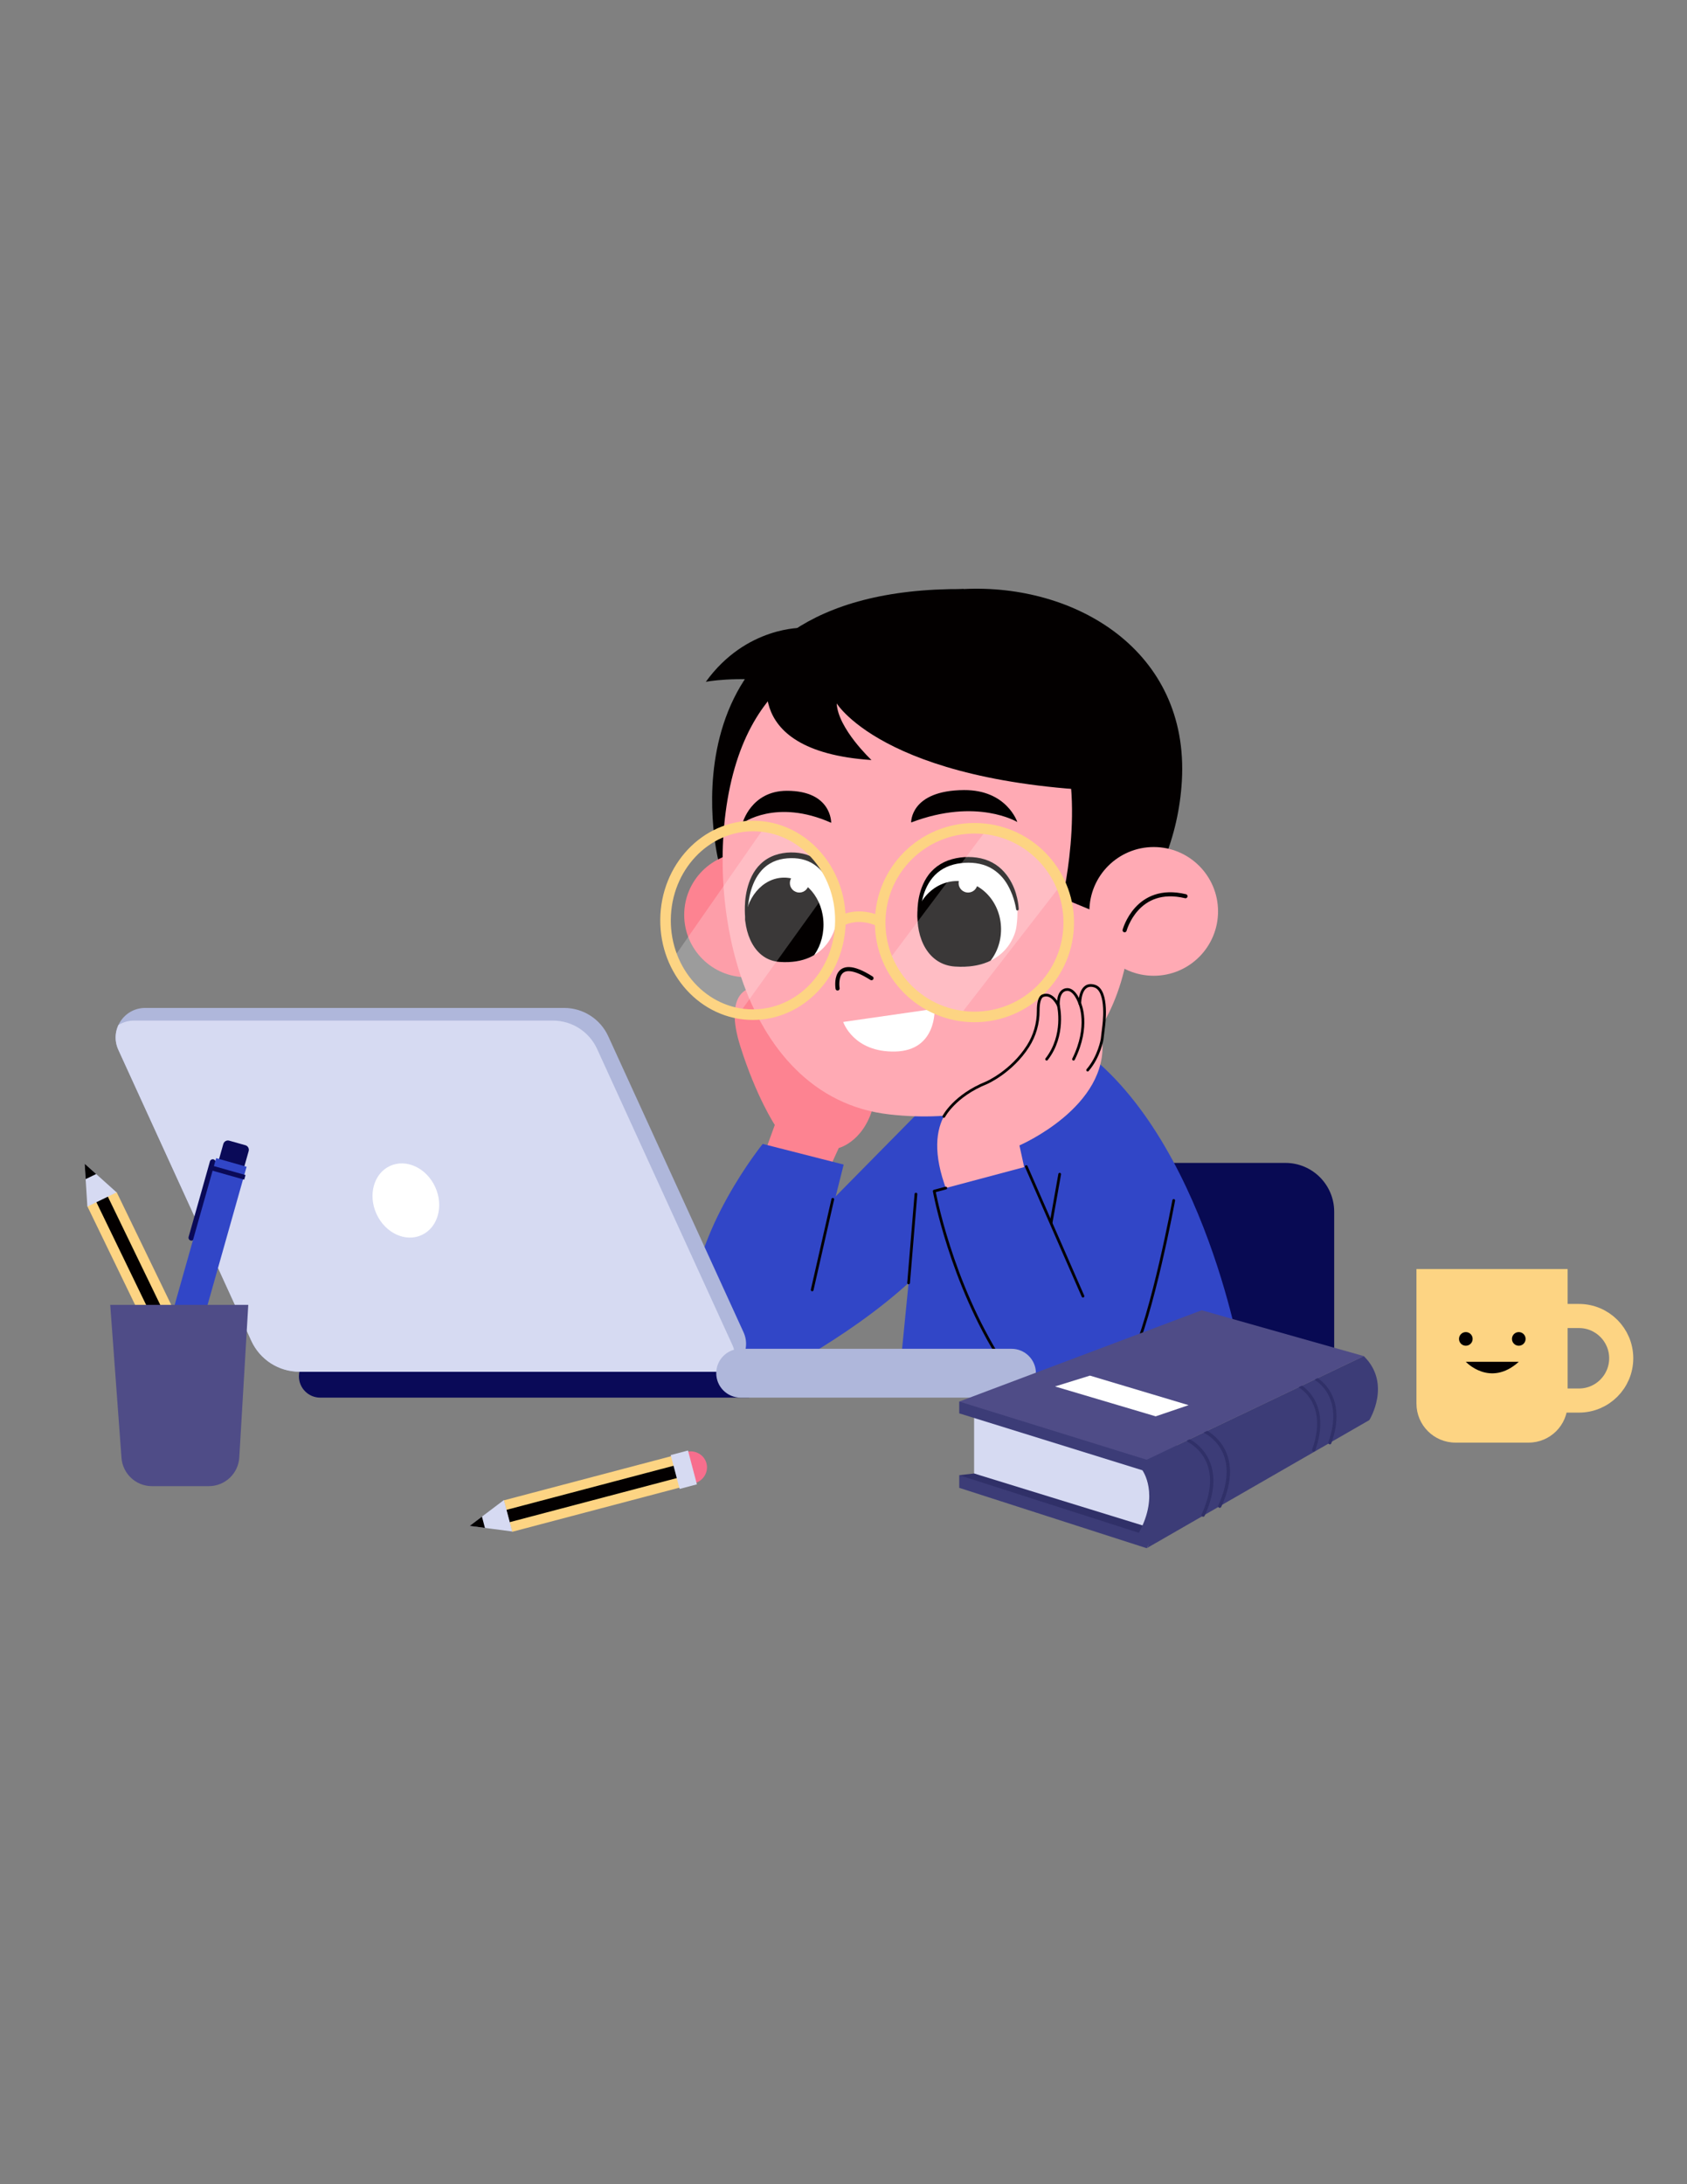 <?xml version="1.0" encoding="utf-8"?>
<!-- Generator: Adobe Illustrator 17.0.0, SVG Export Plug-In . SVG Version: 6.00 Build 0)  -->
<!DOCTYPE svg PUBLIC "-//W3C//DTD SVG 1.1//EN" "http://www.w3.org/Graphics/SVG/1.1/DTD/svg11.dtd">
<svg version="1.1" id="Layer_1" xmlns="http://www.w3.org/2000/svg" xmlns:xlink="http://www.w3.org/1999/xlink" x="0px" y="0px"
	 width="612px" height="792px" viewBox="0 0 612 792" enable-background="new 0 0 612 792" xml:space="preserve">
<rect x="0" y="0" width="612" height="792" fill="#808080" stroke="none"/>
<g id="Layer_2">
</g>
<g id="Layer_2_1_">
</g>
<g>
	<g>
		<g>
			<path fill="#080A53" d="M484.011,489.267H346.177v-49.888c0-9.778,7.927-17.704,17.704-17.704h102.426
				c9.778,0,17.704,7.927,17.704,17.704V489.267z"/>
			<g>
				<g>
					<g>
						<path fill="#3146C7" d="M337.806,398.691l-76.255,77.314c-6.134,6.593-5.104,17.07,2.196,22.342h0
							c4.733,3.418,11.023,3.789,16.106,0.916c14.424-8.153,48.19-26.864,66.833-52.878L337.806,398.691z"/>
						<g>
							<path fill="#FD8391" d="M296.661,432.979l7.616-16.706c0,0,10.18-2.478,13.085-17.582L271.42,358.63
								c0,0-8.716,2.076-2.905,20.598c5.811,18.522,12.564,28.683,12.564,28.683l-9.114,25.068H296.661z"/>
							<g>
								<path fill="#3146C7" d="M306.062,422.282l-13.26,52.748l-17.509,25.89c0,0-24.875,3.852-24.423-25.515
									c0.452-29.367,25.825-60.615,25.825-60.615L306.062,422.282z"/>
								
									<line fill="none" stroke="#030000" stroke-width="0.991" stroke-linecap="round" stroke-linejoin="round" stroke-miterlimit="10" x1="302.113" y1="434.879" x2="294.639" y2="467.724"/>
							</g>
						</g>
					</g>
					<g>
						<path fill="#3146C7" d="M336.921,391.331l-10.028,101.391h123.372c0,0-14.747-87.9-64.987-116.95L336.921,391.331z"/>
						
							<line fill="none" stroke="#030000" stroke-width="0.991" stroke-linecap="round" stroke-linejoin="round" stroke-miterlimit="10" x1="329.616" y1="465.19" x2="332.28" y2="432.979"/>
					</g>
				</g>
				<g>
					<path fill="#030000" d="M260.593,311.982c0,0-24.644-99.107,89-98.397l-17.307,44.864L260.593,311.982z"/>
					<path fill="#030000" d="M428.749,283.172c-2.345,40.505-31.273,75.125-71.795,77.158c-40.522,2.033-75.02-29.17-77.052-69.692
						c-2.033-40.522,29.169-75.02,69.692-77.052C390.116,211.553,431.484,235.929,428.749,283.172z"/>
					<circle fill="#FD8391" cx="270.814" cy="331.746" r="22.604"/>
					<path fill="#FFAAB4" d="M319.449,234.147c0,0-38.476-1.748-52.321,42.329c-13.845,44.077,0.084,121.41,55.582,127.622
						c48.271,5.403,84.961-19.572,87.567-69.548C413.198,278.546,402.982,225.493,319.449,234.147z"/>
					<path fill="#030000" d="M410.579,311.217l-13.573,19.267l-11.54-4.784c0,0,10.14-43.228-4.423-65.788l29.736-1.491
						L410.579,311.217z"/>
					<g>
						<circle fill="#FFAAB4" cx="418.535" cy="330.478" r="23.339"/>
						
							<path fill="none" stroke="#030000" stroke-width="1.486" stroke-linecap="round" stroke-linejoin="round" stroke-miterlimit="10" d="
							M407.982,337.31c0,0,4.404-16.567,22.084-12.339"/>
					</g>
					<g>
						<path fill="#030000" d="M279.808,240.149c0,0-13.871,32.099,36.353,35.447c0,0-12.169-11.379-12.629-20.552
							c0,0,18.937,31.439,111.056,32.121c0,0,2.866-36.496-27.454-51.513C356.813,220.636,279.808,240.149,279.808,240.149z"/>
						<path fill="#030000" d="M291.267,227.642c0,0-20.575-0.682-35.223,19.597c0,0,10.437-2.161,27.924-0.031L291.267,227.642z"/>
					</g>
					<g>
						<g>
							<g>
								<g>
									<g>
										<defs>
											<path id="XMLID_5_" d="M303.273,335.051c0,0,4.799-25.688-16.85-25.602c-19.861,0.079-21.764,37.888-3.579,39.252
												S303.273,335.051,303.273,335.051z"/>
										</defs>
										<use xlink:href="#XMLID_5_"  overflow="visible" fill="#FFFFFF"/>
										<clipPath id="XMLID_3_">
											<use xlink:href="#XMLID_5_"  overflow="visible"/>
										</clipPath>
										
											<ellipse transform="matrix(1 -0.004 0.004 1 -1.442 1.229)" clip-path="url(#XMLID_3_)" fill="#030000" cx="284.581" cy="335.184" rx="14.269" ry="17.042"/>
									</g>
									<g>
										<path fill="#030000" d="M303.251,328.073c0,0-0.113-0.905-0.489-2.477c-0.369-1.567-1.064-3.783-2.304-6.203
											c-0.634-1.199-1.418-2.447-2.442-3.58c-1.023-1.129-2.246-2.171-3.675-2.968c-1.432-0.79-3.07-1.297-4.787-1.534
											c-1.714-0.223-3.538-0.187-5.287,0.076c-1.752,0.271-3.438,0.838-4.915,1.713c-1.485,0.86-2.76,2.02-3.762,3.343
											c-2.036,2.643-3.078,5.758-3.648,8.442c-0.572,2.702-0.759,5.031-0.804,6.656c-0.055,1.628-0.002,2.551-0.002,2.551
											c0.01,0.179-0.126,0.333-0.305,0.343c-0.167,0.01-0.312-0.111-0.339-0.271c0,0-0.164-0.949-0.249-2.615
											c-0.039-0.833-0.058-1.846-0.019-3.01c0.043-1.163,0.124-2.482,0.362-3.906c0.232-1.424,0.579-2.962,1.132-4.545
											c0.557-1.577,1.311-3.215,2.405-4.734c1.086-1.519,2.518-2.905,4.214-3.948c1.699-1.04,3.638-1.709,5.598-2.037
											c1.965-0.332,3.945-0.349,5.9-0.094c1.948,0.263,3.848,0.876,5.484,1.836c1.641,0.949,3.021,2.185,4.097,3.512
											c1.089,1.321,1.883,2.722,2.508,4.044c1.255,2.655,1.719,5.048,2.004,6.698c0.263,1.66,0.264,2.64,0.264,2.64v0.01
											c0,0.261-0.211,0.472-0.472,0.472C303.479,328.487,303.28,328.306,303.251,328.073z"/>
									</g>
									<circle fill="#FFFFFF" cx="289.979" cy="320.208" r="3.439"/>
								</g>
								<g>
									<g>
										<defs>
											<path id="XMLID_4_" d="M368.612,336.708c0,0,5.198-25.69-18.21-25.596c-21.474,0.086-23.545,37.895-3.883,39.253
												C366.181,351.724,368.612,336.708,368.612,336.708z"/>
										</defs>
										<use xlink:href="#XMLID_4_"  overflow="visible" fill="#FFFFFF"/>
										<clipPath id="XMLID_6_">
											<use xlink:href="#XMLID_4_"  overflow="visible"/>
										</clipPath>
										
											<ellipse transform="matrix(1 -0.004 0.004 1 -1.449 1.501)" clip-path="url(#XMLID_6_)" fill="#030000" cx="347.41" cy="336.852" rx="15.847" ry="17.505"/>
									</g>
									<g>
										<path fill="#030000" d="M368.629,329.732c0,0-0.117-0.923-0.528-2.523c-0.401-1.594-1.164-3.843-2.522-6.266
											c-0.686-1.205-1.556-2.434-2.655-3.545c-1.098-1.109-2.405-2.115-3.904-2.886c-1.501-0.767-3.199-1.259-4.97-1.51
											c-1.781-0.242-3.61-0.239-5.483-0.015c-1.799,0.216-3.574,0.661-5.191,1.404c-1.619,0.725-3.062,1.741-4.243,2.954
											c-2.384,2.432-3.69,5.527-4.396,8.228c-0.711,2.722-0.941,5.101-1.004,6.758c-0.069,1.661-0.007,2.604-0.007,2.604
											c0.012,0.179-0.124,0.334-0.303,0.345c-0.167,0.011-0.313-0.108-0.341-0.269c0,0-0.175-0.973-0.247-2.681
											c-0.046-1.702-0.051-4.168,0.554-7.076c0.308-1.449,0.762-3.007,1.462-4.583c0.706-1.566,1.637-3.18,2.947-4.585
											c1.298-1.409,2.92-2.623,4.738-3.491c1.817-0.863,3.812-1.389,5.828-1.65c1.945-0.271,4-0.25,5.971,0.02
											c1.977,0.275,3.905,0.867,5.6,1.782c1.701,0.903,3.162,2.096,4.323,3.398c1.174,1.296,2.066,2.683,2.751,4.015
											c1.39,2.668,1.926,5.112,2.25,6.795c0.301,1.695,0.308,2.7,0.308,2.7l0,0.011c0.002,0.261-0.208,0.474-0.468,0.476
											C368.859,330.147,368.658,329.966,368.629,329.732z"/>
									</g>
									<circle fill="#FFFFFF" cx="351.192" cy="320.208" r="3.439"/>
								</g>
								
									<path fill="none" stroke="#030000" stroke-width="1.486" stroke-linecap="round" stroke-linejoin="round" stroke-miterlimit="10" d="
									M303.852,358.425c0,0-2.143-12.904,12.309-3.723"/>
							</g>
							<path fill="#FFFFFF" d="M305.888,370.562l33.152-4.761c0,0,0.894,15.156-14.292,15.488
								C309.561,381.621,305.888,370.562,305.888,370.562z"/>
							<path fill="#030000" d="M269.365,298.488c0,0,12.154-9.046,32.169-0.139c0,0,0.242-11.64-16.115-11.6
								C272.447,286.782,269.365,298.488,269.365,298.488z"/>
							<path fill="#030000" d="M369.053,298.07c0,0-14.635-8.93-38.51,0.166c0,0-0.4-11.637,19.181-11.752
								C365.252,286.393,369.053,298.07,369.053,298.07z"/>
						</g>
						<g>
							<path opacity="0.22" fill="#FFFFFF" d="M357.343,301.576l-35.386,47.19c0,0,10.377,20.257,27.201,18.159l35.703-46.026
								C384.862,320.898,375.491,300.448,357.343,301.576z"/>
							<path opacity="0.22" fill="#FFFFFF" d="M276.685,300.885l-32.842,47.212c0,0,9.61,20.25,25.212,18.142l33.135-46.048
								C302.19,320.191,293.514,299.746,276.685,300.885z"/>
							<circle fill="none" stroke="#FDD483" stroke-width="3.828" stroke-miterlimit="10" cx="353.507" cy="334.538" r="34.204"/>
							
								<ellipse transform="matrix(-1 -0.009 0.009 -1 543.17 670.023)" fill="none" stroke="#FDD483" stroke-width="3.828" stroke-miterlimit="10" cx="273.019" cy="333.849" rx="31.717" ry="34.205"/>
							<path fill="none" stroke="#FDD483" stroke-width="3.828" stroke-miterlimit="10" d="M319.304,334.245
								c0,0-7.25-4.08-14.569-0.125"/>
						</g>
					</g>
				</g>
				<g>
					<g>
						<path fill="#FFAAB4" d="M372.456,427.374l-2.628-12.043c0,0,32.626-14.014,29.998-38.538c0,0,2.847-16.641-2.847-19.269
							s-5.255,6.35-5.255,6.35s-1.583-5.792-5.036-5.036c-3.382,0.741-2.714,5.848-2.714,5.848s-2.541-4.753-5.607-3.658
							c-3.065,1.095,0.334,9.527-2.95,13.687c-3.284,4.16-10.406,14.997-19.603,18.939c-9.196,3.941-22.991,12.7-11.386,40.508
							L372.456,427.374z"/>
						
							<path fill="none" stroke="#030000" stroke-width="0.991" stroke-linecap="round" stroke-linejoin="round" stroke-miterlimit="10" d="
							M383.975,364.686c0,0,2.505,10.674-4.28,19.379"/>
						
							<path fill="none" stroke="#030000" stroke-width="0.991" stroke-linecap="round" stroke-linejoin="round" stroke-miterlimit="10" d="
							M391.725,363.875c0,0,3.737,8.094-2.281,20.191"/>
						
							<path fill="none" stroke="#030000" stroke-width="0.991" stroke-linecap="round" stroke-linejoin="round" stroke-miterlimit="10" d="
							M342.396,404.823c0,0,3.835-7.493,15.494-12.195c0,0,9.058-3.93,15.021-13.244c2.459-3.842,3.755-8.337,3.729-12.898
							c-0.014-2.416,0.351-4.95,1.729-5.458c3.474-1.28,5.607,3.658,5.607,3.658s-0.526-5.226,2.714-5.848
							c3.24-0.622,5.036,5.036,5.036,5.036s-0.089-7.852,5.255-6.35c5.344,1.502,3.373,14.86,3.373,14.86l-0.526,4.409
							c0,0-0.998,6.26-5.256,11.227"/>
					</g>
					<g>
						<g>
							<path fill="#3146C7" d="M424.026,420.879c0,0,2.042,61.127-24.46,85.675c-4.703,4.356-11.55,7.078-17.656,5.128l0,0
								c-7.888-2.519-14.147-10.883-11.904-18.855c5.594-19.882,15.741-57.438,15.741-79.006L424.026,420.879z"/>
							
								<line fill="none" stroke="#030000" stroke-width="0.991" stroke-linecap="round" stroke-linejoin="round" stroke-miterlimit="10" x1="381.284" y1="443.517" x2="384.427" y2="425.772"/>
							
								<path fill="none" stroke="#030000" stroke-width="0.991" stroke-linecap="round" stroke-linejoin="round" stroke-miterlimit="10" d="
								M425.793,435.29c0,0-7.71,41.768-15.421,57.493"/>
						</g>
						<g>
							<path fill="#3146C7" d="M391.792,467.148l-19.487-44.147l-33.39,8.909c0,0,14.141,59.956,38.185,77.387L391.792,467.148z"/>
							
								<path fill="none" stroke="#030000" stroke-width="0.991" stroke-linecap="round" stroke-linejoin="round" stroke-miterlimit="10" d="
								M343.113,430.789l-4.198,1.12c0,0,5.919,32.831,24.398,61.739"/>
							
								<line fill="none" stroke="#030000" stroke-width="0.991" stroke-linecap="round" stroke-linejoin="round" stroke-miterlimit="10" x1="372.305" y1="423.001" x2="392.872" y2="469.994"/>
						</g>
					</g>
				</g>
			</g>
		</g>
		<g>
			<path fill="#0A0A58" d="M271.805,491.347H116.162c-4.264,0-7.72,3.456-7.72,7.72l0,0c0,4.264,3.456,7.72,7.72,7.72h155.643
				V491.347z"/>
			<g>
				<g>
					<defs>
						<path id="XMLID_1_" d="M260.532,497.389H108.61c-7.5,0-14.311-4.375-17.43-11.196L42.932,380.664
							c-3.247-7.103,1.943-15.183,9.753-15.183h151.972c6.89,0,13.147,4.019,16.012,10.286l49.06,107.305
							C272.791,489.769,267.897,497.389,260.532,497.389z"/>
					</defs>
					<use xlink:href="#XMLID_1_"  overflow="visible" fill="#AFB7DB"/>
					<clipPath id="XMLID_7_">
						<use xlink:href="#XMLID_1_"  overflow="visible"/>
					</clipPath>
					<path clip-path="url(#XMLID_7_)" fill="#D6DAF2" d="M256.479,501.982H104.557c-7.5,0-14.311-4.375-17.43-11.196L38.879,385.257
						c-3.247-7.103,1.943-15.183,9.753-15.183h151.972c6.89,0,13.147,4.019,16.012,10.286l49.06,107.305
						C268.739,494.362,263.844,501.982,256.479,501.982z"/>
				</g>
				
					<ellipse transform="matrix(0.91 -0.414 0.414 0.91 -167.07 100.085)" fill="#FFFFFF" cx="147.31" cy="435.39" rx="11.72" ry="13.786"/>
			</g>
			<path fill="#AFB7DB" d="M366.955,506.787h-98.267c-4.89,0-8.853-3.964-8.853-8.853l0,0c0-4.89,3.964-8.853,8.853-8.853h98.267
				c4.89,0,8.853,3.964,8.853,8.853l0,0C375.809,502.823,371.845,506.787,366.955,506.787z"/>
		</g>
	</g>
	<g>
		<g>
			<g>
				<g>
					<path fill="#FDD483" d="M554.547,523.098h-26.542c-7.815,0-14.151-6.335-14.151-14.151v-48.784h54.843v48.784
						C568.697,516.763,562.362,523.098,554.547,523.098z"/>
					<path fill="none" stroke="#FDD483" stroke-width="8.743" stroke-miterlimit="10" d="M572.806,507.847h-11.583v-30.661h11.583
						c8.467,0,15.331,6.864,15.331,15.331v0C588.136,500.983,581.273,507.847,572.806,507.847z"/>
				</g>
				<g>
					<circle fill="#030000" cx="531.762" cy="485.495" r="2.474"/>
					<circle fill="#030000" cx="550.974" cy="485.495" r="2.474"/>
					<path fill="#030000" d="M531.762,493.801c0,0,8.784,9.395,19.212,0H531.762z"/>
				</g>
			</g>
		</g>
		<g>
			<g>
				<g>
					<polygon fill="#D6DAF2" points="353.379,534.294 353.379,511.627 428.987,529.314 415.991,556.683 411.025,557.273 					"/>
					<polygon fill="#303068" points="347.991,534.91 353.379,534.294 415.991,553.587 413.414,558.001 352.794,539.535 					"/>
					<path fill="#3C3C77" d="M347.991,508.21v4.279l66.439,20.639c0,0,6.37,8.663-1.274,22.677l-65.165-20.893v4.586l68.001,21.892
						l15.255-26.589l-10.956-26.589l-33.633-2.091L347.991,508.21z"/>
					<path fill="#3C3C77" d="M415.991,529.314c0,0,4.36,3.109,2.917,17.404c-1.443,14.295-2.917,14.671-2.917,14.671l80.767-46.458
						c0,0,8.227-13.185-2.016-23.202L415.991,529.314z"/>
					<g>
						
							<path fill="none" stroke="#303068" stroke-width="1.209" stroke-linecap="round" stroke-linejoin="round" stroke-miterlimit="10" d="
							M437.271,519.157c0,0,14.538,6.728,5.216,26.99"/>
						
							<path fill="none" stroke="#303068" stroke-width="1.153" stroke-linecap="round" stroke-linejoin="round" stroke-miterlimit="10" d="
							M471.678,502.736c0,0,10.964,6.073,4.882,23.066"/>
						
							<path fill="none" stroke="#303068" stroke-width="1.153" stroke-linecap="round" stroke-linejoin="round" stroke-miterlimit="10" d="
							M477.545,500.094c0,0,10.964,6.073,4.882,23.066"/>
						
							<path fill="none" stroke="#303068" stroke-width="1.209" stroke-linecap="round" stroke-linejoin="round" stroke-miterlimit="10" d="
							M431.247,522.387c0,0,14.538,6.728,5.216,26.99"/>
					</g>
				</g>
				<g>
					<polygon fill="#4F4C87" points="347.991,508.21 435.946,475.104 494.742,491.728 415.991,529.314 					"/>
					<polygon fill="#FFFFFF" points="382.737,502.736 395.399,498.802 431.191,509.515 419.254,513.57 					"/>
				</g>
			</g>
		</g>
		<g>
			<g>
				<g>
					<path fill="#0A0A58" d="M77.467,420.391c0.56,0.158,0.881,0.756,0.718,1.332l-7.723,27.338
						c-0.163,0.578-0.751,0.917-1.31,0.759l0,0c-0.56-0.158-0.882-0.755-0.72-1.333l7.724-27.336
						C76.321,420.572,76.907,420.233,77.467,420.391L77.467,420.391z"/>
					<path fill="#0A0A58" d="M89.025,415.268c0.914,0.258,1.442,1.218,1.18,2.141l-2.194,7.769
						c-0.262,0.923-1.213,1.465-2.127,1.208L80,424.721c-0.913-0.257-1.441-1.217-1.181-2.141l2.195-7.768
						c0.261-0.923,1.214-1.464,2.126-1.207L89.025,415.268z"/>
					<g>
						
							<rect x="68.929" y="420.347" transform="matrix(0.962 0.272 -0.272 0.962 126.435 -3.173)" fill="#3146C7" width="11.486" height="68.953"/>
					</g>
					<g>
						<polygon fill="#E51E73" points="60.294,505.719 59.806,486.319 70.86,489.443 						"/>
					</g>
					<g>
						
							<rect x="76.814" y="424.498" transform="matrix(0.962 0.272 -0.272 0.962 118.746 -6.544)" fill="#0A0A58" width="12.361" height="1.739"/>
					</g>
					<path fill="#E51E73" d="M61.337,502.025c0.271,0.075,0.425,0.363,0.347,0.642l-0.807,2.856
						c-0.079,0.279-0.362,0.443-0.632,0.367l0,0c-0.27-0.077-0.425-0.365-0.347-0.643l0.807-2.856
						C60.784,502.112,61.067,501.949,61.337,502.025L61.337,502.025z"/>
				</g>
				<g>
					<g>
						
							<rect x="45.632" y="431.482" transform="matrix(0.9 -0.436 0.436 0.9 -197.508 68.956)" fill="#FDD483" width="11.795" height="66.899"/>
						
							<rect x="49.222" y="431.483" transform="matrix(0.9 -0.436 0.436 0.9 -197.501 68.952)" fill="#030000" width="4.616" height="66.898"/>
					</g>
					<g>
						<polygon fill="#D6DAF2" points="30.72,421.973 31.694,437.513 42.311,432.37 						"/>
						<polygon fill="#030000" points="30.72,421.973 31.07,427.552 34.882,425.706 						"/>
					</g>
					<g>
						<path fill="#FD375E" d="M72.1,493.868c1.473,3.04,0.29,6.656-2.642,8.076c-2.932,1.42-6.501,0.107-7.974-2.934"/>
						
							<rect x="59.344" y="490.926" transform="matrix(0.9 -0.436 0.436 0.9 -208.853 78.064)" fill="#B0B0B0" width="12.695" height="6.485"/>
					</g>
				</g>
				<path fill="#4F4C87" d="M75.751,538.887H55.123c-5.814,0-10.639-4.494-11.052-10.293l-4.085-55.444h50.085l-3.259,55.288
					C86.479,534.302,81.625,538.887,75.751,538.887z"/>
			</g>
			<g>
				<g>
					
						<rect x="210.632" y="507.667" transform="matrix(-0.255 -0.967 0.967 -0.255 -251.408 888.574)" fill="#FDD483" width="11.795" height="66.899"/>
					
						<rect x="214.222" y="507.667" transform="matrix(-0.255 -0.967 0.967 -0.255 -251.416 888.561)" fill="#030000" width="4.616" height="66.898"/>
				</g>
				<g>
					<polygon fill="#D6DAF2" points="170.377,553.301 185.816,555.325 182.804,543.92 					"/>
					<polygon fill="#030000" points="170.377,553.301 175.92,554.028 174.84,549.932 					"/>
				</g>
				<g>
					<path fill="#F76E8D" d="M248.874,526.476c3.266-0.862,6.588,0.992,7.42,4.141c0.832,3.15-1.142,6.401-4.408,7.263"/>
					
						<rect x="241.592" y="529.581" transform="matrix(-0.255 -0.967 0.967 -0.255 -203.948 908.552)" fill="#D6DAF2" width="12.695" height="6.485"/>
				</g>
			</g>
		</g>
	</g>
</g>
</svg>
